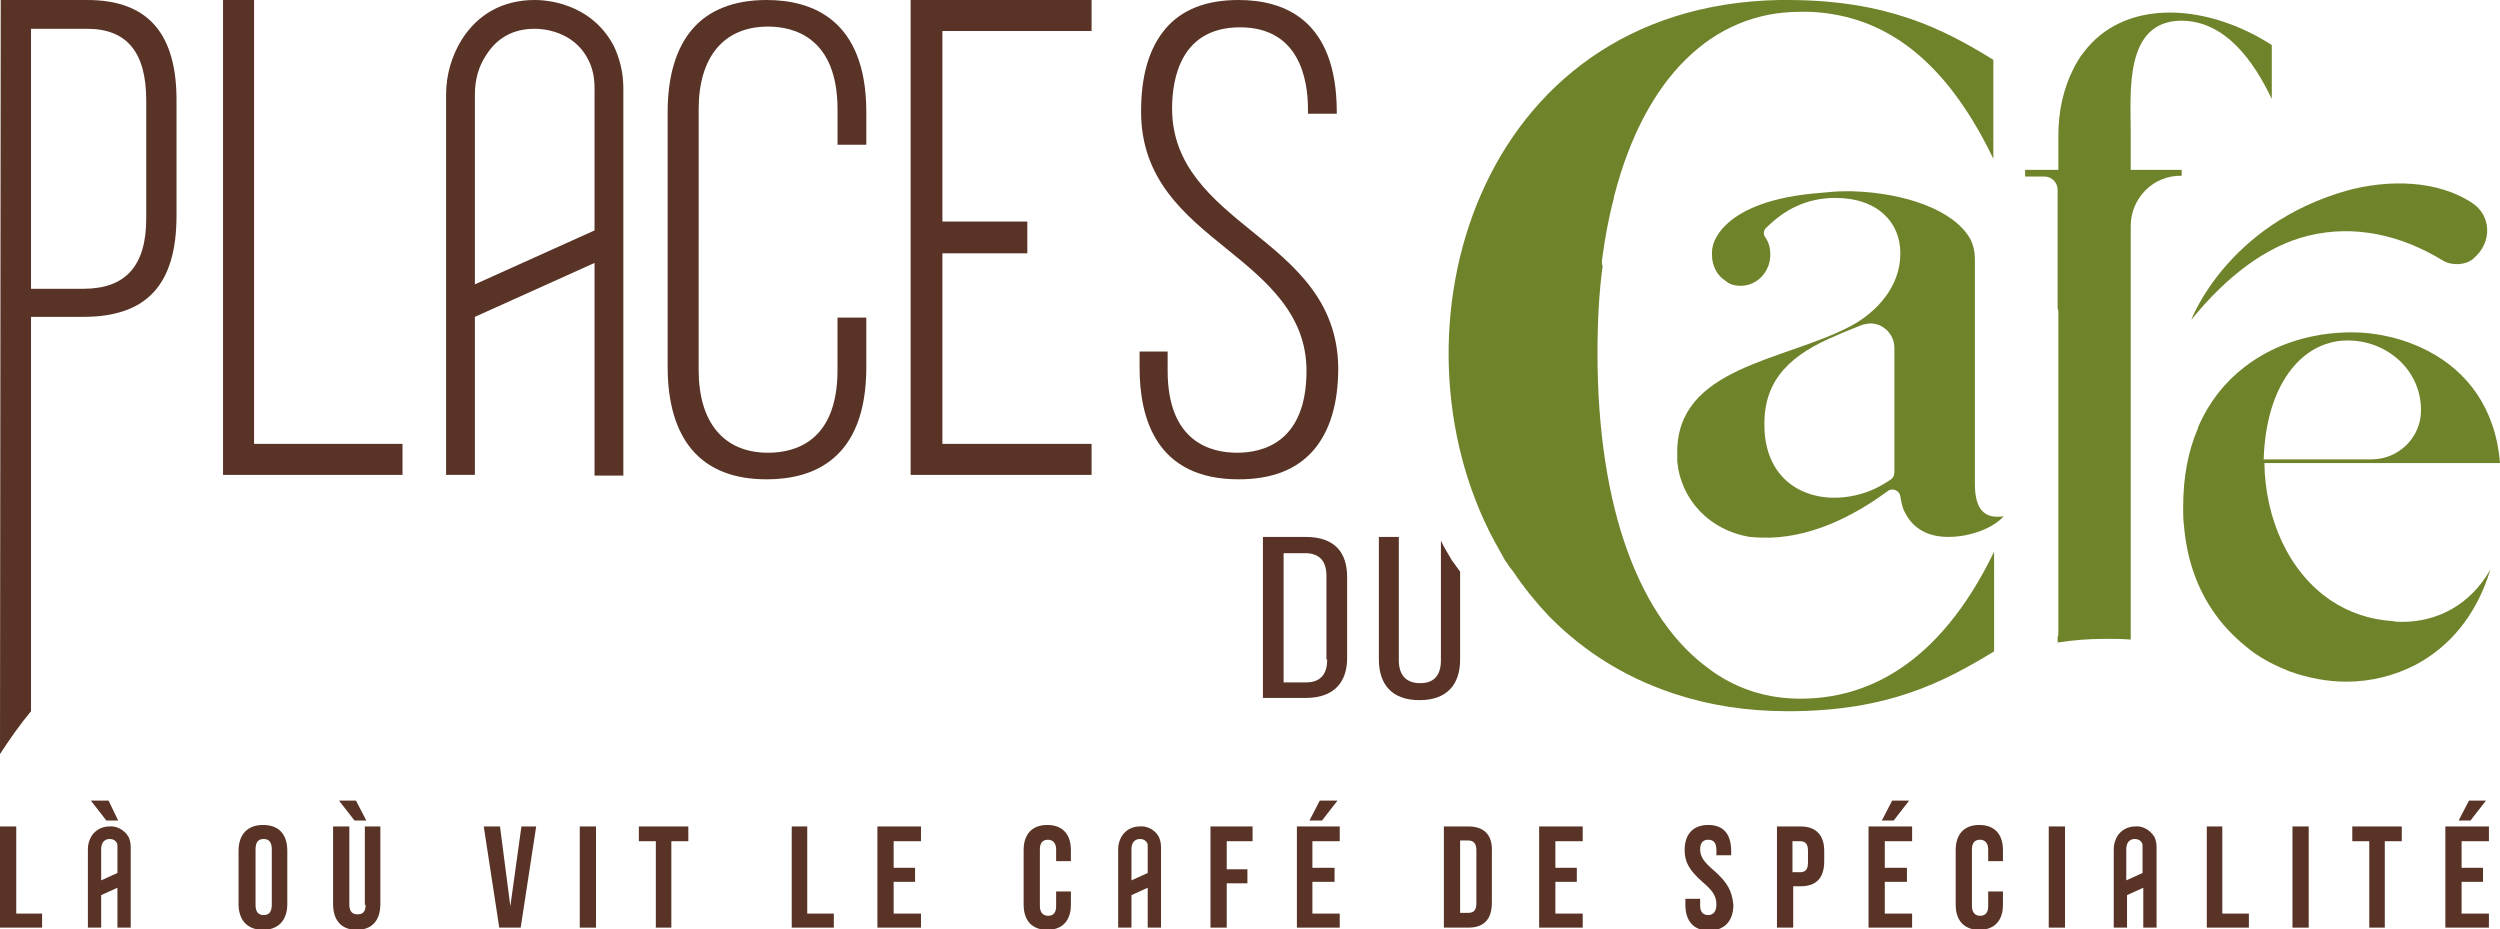 <?xml version="1.0" encoding="utf-8"?>
<!-- Generator: Adobe Illustrator 24.2.1, SVG Export Plug-In . SVG Version: 6.00 Build 0)  -->
<svg version="1.1" xmlns="http://www.w3.org/2000/svg" xmlns:xlink="http://www.w3.org/1999/xlink" x="0px" y="0px"
	 viewBox="0 0 338.5 125.8" style="enable-background:new 0 0 338.5 125.8;" xml:space="preserve">
<style type="text/css">
	.st0{fill:#6F832A;}
	.st1{fill:none;}
	.st2{fill:#583326;}
</style>
<g id="FONDS_COULEURS">
</g>
<g id="Calque_1">
	<path class="st0" d="M267.4,65.5v-0.2V49.9v-0.2V37.6V36V35c0-0.9-0.2-1.8-0.6-2.6c-2.2-4-9-6.3-16-6.5v0c0,0,0,0,0,0
		c-0.3,0-0.7,0-1,0c-1.1,0-2.1,0.1-3.1,0.2c-14,1-14.8,7.3-14.8,7.3l0,0c-0.1,0.3-0.1,0.7-0.1,1.1c0,1.5,0.7,2.8,1.8,3.5
		c0.1,0.1,0.3,0.2,0.4,0.3c0.5,0.3,1.1,0.4,1.7,0.4c2.2,0,4-1.9,4-4.2c0-0.9-0.2-1.7-0.7-2.4c-0.3-0.4-0.2-1,0.2-1.3
		c2.4-2.4,5.4-4,9.3-4c5.8,0,8.8,3.4,8.8,7.4c0,0,0,0.1,0,0.1c0,0,0,0.1,0,0.1c0,4.4-3.2,7.9-6.8,9.8c-9,4.7-23.4,5.5-23.4,17
		c0,0.1,0,0.3,0,0.4c0,0.1,0,0.2,0,0.3c0,0.2,0,0.4,0,0.6c0,0,0,0,0,0c0.5,5.2,4.4,9.3,9.8,10.2c0,0,0.1,0,0.1,0
		c0.9,0.1,1.7,0.1,2.6,0.1c0,0,0.1,0,0.1,0c6.5-0.2,12.2-3.6,15.9-6.3c0.6-0.5,1.6-0.1,1.7,0.7c0.1,0.6,0.2,1.1,0.4,1.7c0,0,0,0,0,0
		c1,2.4,3,3.8,6.1,3.8c3,0,6.1-1.2,7.5-2.8C268.7,70.3,267.4,69,267.4,65.5z M252.1,44c0.3-0.1,1-0.2,1-0.2c1.8-0.1,3.4,1.4,3.4,3.3
		l0,16.7c0,0.5-0.1,0.9-0.6,1.2c-0.9,0.6-1.8,1.1-2.8,1.5c-6.6,2.5-14.1-0.2-14.2-8.8c0,0,0-0.1,0-0.1c-0.1-6.4,3.8-9.7,9.8-12.2
		C249.8,44.9,250.9,44.5,252.1,44"/>
	<path class="st1" d="M176.8,74.9h-2.9v17.4h3c2,0,2.9-1.1,2.9-3.1V78C179.7,76,178.8,74.9,176.8,74.9z"/>
	<path class="st0" d="M325.3,84.2c-0.5,0-0.9,0-1.3-0.1c-3.2-0.2-6-1.2-8.4-2.8c-5.8-3.9-8.9-11.2-9-18.6h13.2h16.5h2.2
		c-0.6-7.5-4.5-12.4-9.6-15.1c-3.2-1.7-6.9-2.6-10.5-2.6c-1.3,0-2.7,0.1-4,0.3c-3.8,0.6-7.4,2-10.5,4.4c-2.6,2-4.8,4.7-6.3,8.2
		c0,0,0,0.1,0,0.1c-1.3,3-2,6.5-2,10.7c0,0.8,0,1.6,0.1,2.4c0.4,4.8,1.9,8.8,4.2,12c1.4,2,3.1,3.6,4.9,5c1.6,1.2,3.4,2.1,5.2,2.8
		c2.5,0.9,5.1,1.4,7.7,1.4c3.3,0,6.5-0.8,9.4-2.3c4.5-2.4,8.2-6.6,10.1-12.9C334.5,81.9,330,84.2,325.3,84.2z M315.2,46.5
		c0.9-0.3,1.8-0.4,2.7-0.4c5.3,0,9.9,4,9.9,9.4c0,0,0,0,0,0.1c0,3.6-3,6.6-6.7,6.6h-1.5h-13.1C306.8,52.9,310.8,47.8,315.2,46.5z"/>
	<path class="st0" d="M296.7,43.3c4.7-5.8,10.1-10,15.9-11.4c6.2-1.5,12.5-0.1,18.2,3.4c1.2,0.7,3,0.6,4-0.2c2.9-2.4,2.3-6,0.1-7.5
		c-4.8-3.3-11.6-3.3-17.1-1.8C301.5,30.4,296.7,43.3,296.7,43.3z"/>
	<path class="st0" d="M288.5,17.9c0-5.4-0.9-15,6.8-15.1c6.1,0,9.9,5.6,12.3,10.6V6.1c-4-2.6-9-4.4-13.8-4.4c-5.1,0-9.1,2-11.6,5.3
		c-0.6,0.7-1.1,1.6-1.5,2.4c-1.3,2.6-2,5.6-2,9v3.3V23h-4.2h-0.3v0.9h2.6c1,0,1.8,0.8,1.8,1.8v15.9c0,0.2,0.1,0.4,0.1,0.6v43.6
		c0,0.1,0,0.3-0.1,0.4V87c1.9-0.3,4-0.5,6.5-0.5c1.2,0,2.3,0,3.4,0.1v-56c0-3.8,3.1-6.9,6.9-6.8V23h-6.9V17.9z"/>
	<g>
		<g>
			<g>
				<path class="st2" d="M4.2,42.9h7.1c8.6,0,12.6-4.4,12.6-13.7V13.9C24,4.5,20,0,11.8,0H0.1L0,102.1c1.3-2,2.7-4,4.2-5.8L4.2,42.9
					z M4.2,3.9h7.6c5.4,0,8,3.2,8,9.7v16c0,6.4-2.8,9.5-8.5,9.5H4.2V3.9z"/>
			</g>
			<g>
				<path class="st2" d="M72.4,0c-4.3,0-7.7,1.9-9.9,5.4c-1.3,2.1-2.1,4.7-2.1,7.4v51.5h3.9V42.9l16.2-7.3v28.8h3.9V11.9
					c0-2.1-0.5-4-1.3-5.7C79.9,0.2,73.6,0,72.4,0z M80.5,31.2l-16.2,7.3V12.8c0-2,0.5-3.8,1.5-5.3c1.5-2.4,3.7-3.6,6.6-3.6l0.1,0
					c0.8,0,5.1,0.2,7.1,4.1c0.6,1.1,0.9,2.4,0.9,3.9V31.2z"/>
			</g>
			<path class="st2" d="M103.8,0c-4.5,0-7.9,1.4-10.1,4c-2.2,2.6-3.3,6.4-3.3,11.2v34.5c0,4.8,1.1,8.6,3.3,11.2
				c2.3,2.7,5.7,4,10.1,4c6.2,0,13.5-2.6,13.5-15.2V43h-3.9v7.1c0,9.8-5.9,11.2-9.4,11.2c-6,0-9.4-4.1-9.4-11.2V14.8
				c0-7.1,3.4-11.2,9.4-11.2c3.5,0,9.4,1.5,9.4,11.2v4.8h3.9v-4.4C117.3,2.6,109.9,0,103.8,0z"/>
			<path class="st2" d="M169.5,31.3c-5.3-4.3-10.8-8.8-10.8-16.6c0-4.1,1.2-11,9.2-11c8,0,9.2,7,9.2,11.1v0.6h3.9v-0.2
				C181,2.6,173.8,0,167.7,0c-4.4,0-7.7,1.3-9.9,3.9c-2.2,2.6-3.3,6.3-3.3,11.2c0,9.2,5.9,14,11.6,18.6c5.3,4.3,10.8,8.8,10.8,16.5
				c0,9.7-5.9,11.1-9.4,11.1c-3.5,0-9.4-1.4-9.4-11.1v-2.6h-3.8v2.2c0,6.9,2.3,15.1,13.4,15.1c4.5,0,7.9-1.3,10.2-4
				c2.2-2.6,3.3-6.3,3.3-11.1C181.1,40.7,175.2,35.9,169.5,31.3z"/>
			<polygon class="st2" points="123.3,0 123.3,0 123.3,4.2 123.3,30 123.3,34.3 123.3,60.1 123.3,64.3 147.8,64.3 147.8,60.7 
				147.8,60.1 127.6,60.1 127.6,59.1 127.6,35 127.6,34.3 139.1,34.3 139.1,30 127.6,30 127.6,29.9 127.6,28.3 127.6,5.2 127.6,4.2 
				147.8,4.2 147.8,3.6 147.8,0 147.8,0 			"/>
			<polygon class="st2" points="34.4,60.1 34.4,59.1 34.4,0 30.2,0 30.2,60.1 30.2,64.3 53.5,64.3 54.5,64.3 54.5,60.1 			"/>
			<path class="st2" d="M176.8,72.7h-5.8v21.8h5.8c3.8,0,5.6-2.1,5.6-5.4v-11C182.4,74.8,180.7,72.7,176.8,72.7z M179.7,89.3
				c0,2-0.9,3.1-2.9,3.1h-3V74.9h2.9c2,0,2.9,1.1,2.9,3.1V89.3z"/>
			<path class="st2" d="M196.6,75.9c-0.5-0.9-1.1-1.8-1.5-2.7v16.2c0,2-0.9,3.1-2.8,3.1c-2,0-2.9-1.2-2.9-3.1V72.7h-2.7v16.6
				c0,3.3,1.7,5.5,5.5,5.5c3.8,0,5.5-2.2,5.5-5.5V77.4c-0.3-0.4-0.5-0.7-0.8-1.1C196.8,76.2,196.7,76,196.6,75.9z"/>
		</g>
	</g>
	<path class="st0" d="M216.9,35.3c0.4-3,0.9-5.8,1.6-8.4c0-0.2,0.1-0.4,0.1-0.5c4.1-15.8,13.2-24.8,25.1-24.8c0.2,0,0.3,0,0.5,0
		c0.3,0,0.6,0,0.9,0c8.5,0.4,17.5,4.7,24.8,19.9V8.1C263.1,3.9,255.5,0,242,0c0,0,0,0-0.1,0c-0.3,0-0.7,0-1,0
		c-41.1,0.8-53.7,45-38.6,73.2c0.5,0.9,1,1.8,1.5,2.7c0.1,0.1,0.2,0.3,0.3,0.4c0.2,0.4,0.5,0.7,0.8,1.1c1.4,2.1,3,4.1,4.8,6
		c0.1,0.1,0.2,0.2,0.3,0.3c4.4,4.4,9.8,7.9,16.3,10.1c0.2,0.1,0.4,0.1,0.6,0.2c0,0,0,0,0,0c0,0,0,0,0,0c4.6,1.5,9.6,2.3,15.2,2.3
		c13.5,0,21-3.9,27.9-8.1V74.7c-7.5,15.5-17.4,19.9-26.2,19.9c-4.4,0-8.3-1.2-11.8-3.6c-0.1-0.1-0.3-0.2-0.4-0.3
		c-9.5-6.7-15.3-21.7-15.3-42.9c0-4.2,0.2-8.1,0.7-11.8C216.9,35.9,216.9,35.6,216.9,35.3z"/>
	<g>
		<polygon class="st2" points="2.2,111.9 0,111.9 0,125.6 5.7,125.6 5.7,123.7 2.2,123.7 		"/>
		<polygon class="st2" points="16,111.1 14.7,108.4 12.3,108.4 14.4,111.1 		"/>
		<path class="st2" d="M35.6,111.7c-2.1,0-3.3,1.3-3.3,3.5v7.2c0,2.2,1.2,3.5,3.3,3.5c2.1,0,3.3-1.3,3.3-3.5v-7.2
			C38.9,113,37.8,111.7,35.6,111.7z M36.8,122.5c0,1-0.4,1.4-1.1,1.4c-0.7,0-1.1-0.4-1.1-1.4V115c0-1,0.4-1.4,1.1-1.4
			c0.7,0,1.1,0.4,1.1,1.4V122.5z"/>
		<path class="st2" d="M49.5,122.5c0,1-0.4,1.3-1.1,1.3c-0.7,0-1.1-0.4-1.1-1.3v-10.6h-2.2v10.5c0,2.2,1.1,3.5,3.2,3.5
			c2.1,0,3.2-1.3,3.2-3.5v-10.5h-2.1V122.5z"/>
		<polygon class="st2" points="49.6,111.1 48.2,108.4 45.9,108.4 48,111.1 		"/>
		<polygon class="st2" points="69.1,122.7 67.7,111.9 65.5,111.9 67.6,125.6 70.5,125.6 72.6,111.9 70.6,111.9 		"/>
		<rect x="78.5" y="111.9" class="st2" width="2.2" height="13.7"/>
		<polygon class="st2" points="109.3,111.9 107.2,111.9 107.2,125.6 112.9,125.6 112.9,123.7 109.3,123.7 		"/>
		<polygon class="st2" points="118.8,125.6 124.7,125.6 124.7,123.7 121,123.7 121,119.4 123.9,119.4 123.9,117.5 121,117.5 
			121,113.9 124.7,113.9 124.7,111.9 118.8,111.9 		"/>
		<path class="st2" d="M141.8,111.7c-2.1,0-3.2,1.3-3.2,3.4v7.4c0,2.1,1.1,3.4,3.2,3.4c2.1,0,3.2-1.3,3.2-3.4v-1.8h-2v2
			c0,0.9-0.4,1.3-1.1,1.3c-0.6,0-1.1-0.4-1.1-1.3v-7.7c0-0.9,0.4-1.3,1.1-1.3c0.6,0,1.1,0.4,1.1,1.3v1.6h2v-1.5
			C145,113,143.9,111.7,141.8,111.7z"/>
		<polygon class="st2" points="163.9,125.6 166.1,125.6 166.1,119.6 168.9,119.6 168.9,117.7 166.1,117.7 166.1,113.9 169.6,113.9 
			169.6,111.9 163.9,111.9 		"/>
		<polygon class="st2" points="175.6,125.6 181.4,125.6 181.4,123.7 177.7,123.7 177.7,119.4 180.7,119.4 180.7,117.5 177.7,117.5 
			177.7,113.9 181.4,113.9 181.4,111.9 175.6,111.9 		"/>
		<polygon class="st2" points="181.1,108.4 178.7,108.4 177.3,111.1 179,111.1 		"/>
		<path class="st2" d="M198.8,111.9h-3.3v13.7h3.3c2.2,0,3.2-1.2,3.2-3.4v-6.9C202.1,113.1,201,111.9,198.8,111.9z M199.9,122.3
			c0,1-0.4,1.3-1.1,1.3h-1.1v-9.8h1.1c0.7,0,1.1,0.4,1.1,1.3V122.3z"/>
		<polygon class="st2" points="208.4,125.6 214.3,125.6 214.3,123.7 210.6,123.7 210.6,119.4 213.5,119.4 213.5,117.5 210.6,117.5 
			210.6,113.9 214.3,113.9 214.3,111.9 208.4,111.9 		"/>
		<path class="st2" d="M232.1,117.9c-1.4-1.2-1.9-1.9-1.9-2.9c0-0.9,0.4-1.3,1.1-1.3c0.7,0,1.1,0.4,1.1,1.4v0.7h2v-0.6
			c0-2.2-1-3.5-3.1-3.5c-2.1,0-3.2,1.3-3.2,3.4c0,1.6,0.6,2.7,2.4,4.3c1.4,1.2,1.9,1.9,1.9,3.1c0,1-0.5,1.4-1.1,1.4
			c-0.7,0-1.1-0.4-1.1-1.3v-0.9h-2v0.8c0,2.2,1.1,3.5,3.2,3.5c2.1,0,3.3-1.3,3.3-3.5C234.5,120.6,233.9,119.5,232.1,117.9z"/>
		<path class="st2" d="M243.8,111.9h-3.2v13.7h2.2V120h1c2.2,0,3.2-1.2,3.2-3.4v-1.4C247,113.1,245.9,111.9,243.8,111.9z
			 M244.8,116.8c0,1-0.4,1.3-1.1,1.3h-1v-4.2h1c0.7,0,1.1,0.3,1.1,1.3V116.8z"/>
		<polygon class="st2" points="258.5,108.4 256.2,108.4 254.8,111.1 256.4,111.1 		"/>
		<polygon class="st2" points="253,125.6 258.9,125.6 258.9,123.7 255.2,123.7 255.2,119.4 258.2,119.4 258.2,117.5 255.2,117.5 
			255.2,113.9 258.9,113.9 258.9,111.9 253,111.9 		"/>
		<path class="st2" d="M268,111.7c-2.1,0-3.2,1.3-3.2,3.4v7.4c0,2.1,1.1,3.4,3.2,3.4c2.1,0,3.2-1.3,3.2-3.4v-1.8h-2v2
			c0,0.9-0.4,1.3-1.1,1.3c-0.6,0-1.1-0.4-1.1-1.3v-7.7c0-0.9,0.4-1.3,1.1-1.3c0.6,0,1.1,0.4,1.1,1.3v1.6h2v-1.5
			C271.2,113,270.1,111.7,268,111.7z"/>
		<rect x="277.4" y="111.9" class="st2" width="2.2" height="13.7"/>
		<polygon class="st2" points="300.9,111.9 298.8,111.9 298.8,125.6 304.5,125.6 304.5,123.7 300.9,123.7 		"/>
		<rect x="310.4" y="111.9" class="st2" width="2.2" height="13.7"/>
		<polygon class="st2" points="318.5,113.9 320.8,113.9 320.8,125.6 322.9,125.6 322.9,113.9 325.2,113.9 325.2,111.9 318.5,111.9 
					"/>
		<polygon class="st2" points="86.5,113.9 88.8,113.9 88.8,125.6 90.9,125.6 90.9,113.9 93.2,113.9 93.2,111.9 86.5,111.9 		"/>
		<polygon class="st2" points="337,113.9 337,111.9 331.1,111.9 331.1,125.6 337,125.6 337,123.7 333.3,123.7 333.3,119.4 
			336.2,119.4 336.2,117.5 333.3,117.5 333.3,113.9 		"/>
		<polygon class="st2" points="336.6,108.4 334.3,108.4 332.9,111.1 334.5,111.1 		"/>
		<path class="st2" d="M154.3,111.9c-1,0-1.9,0.5-2.4,1.3c-0.3,0.5-0.5,1.1-0.5,1.7v10.7h1.8v-4.4l2.2-1v5.4h1.8v-10.9
			c0-0.5-0.1-1-0.3-1.4C156.3,112.2,155.1,111.8,154.3,111.9z M155.4,118.2l-2.2,1v-4.3c0-0.3,0.1-0.6,0.2-0.8
			c0.2-0.3,0.5-0.5,0.9-0.5c0.2,0,0.7,0,1,0.5c0.1,0.1,0.1,0.3,0.1,0.5V118.2z"/>
		<path class="st2" d="M289.1,111.9c-1,0-1.9,0.5-2.4,1.3c-0.3,0.5-0.5,1.1-0.5,1.7v10.7h1.8v-4.4l2.2-1v5.4h1.8v-10.9
			c0-0.5-0.1-1-0.3-1.4C291,112.2,289.9,111.8,289.1,111.9z M290.1,118.2l-2.2,1v-4.3c0-0.3,0.1-0.6,0.2-0.8
			c0.2-0.3,0.5-0.5,0.9-0.5c0.2,0,0.7,0,1,0.5c0.1,0.1,0.1,0.3,0.1,0.5V118.2z"/>
		<path class="st2" d="M14.8,111.9c-1,0-1.9,0.5-2.4,1.3c-0.3,0.5-0.5,1.1-0.5,1.7v10.7h1.8v-4.4l2.2-1v5.4h1.8v-10.9
			c0-0.5-0.1-1-0.3-1.4C16.8,112.3,15.7,111.8,14.8,111.9z M15.9,118.2l-2.2,1v-4.3c0-0.3,0.1-0.6,0.2-0.8c0.2-0.3,0.5-0.5,0.9-0.5
			c0.2,0,0.7,0,1,0.5c0.1,0.1,0.1,0.3,0.1,0.5V118.2z"/>
	</g>
</g>
</svg>
